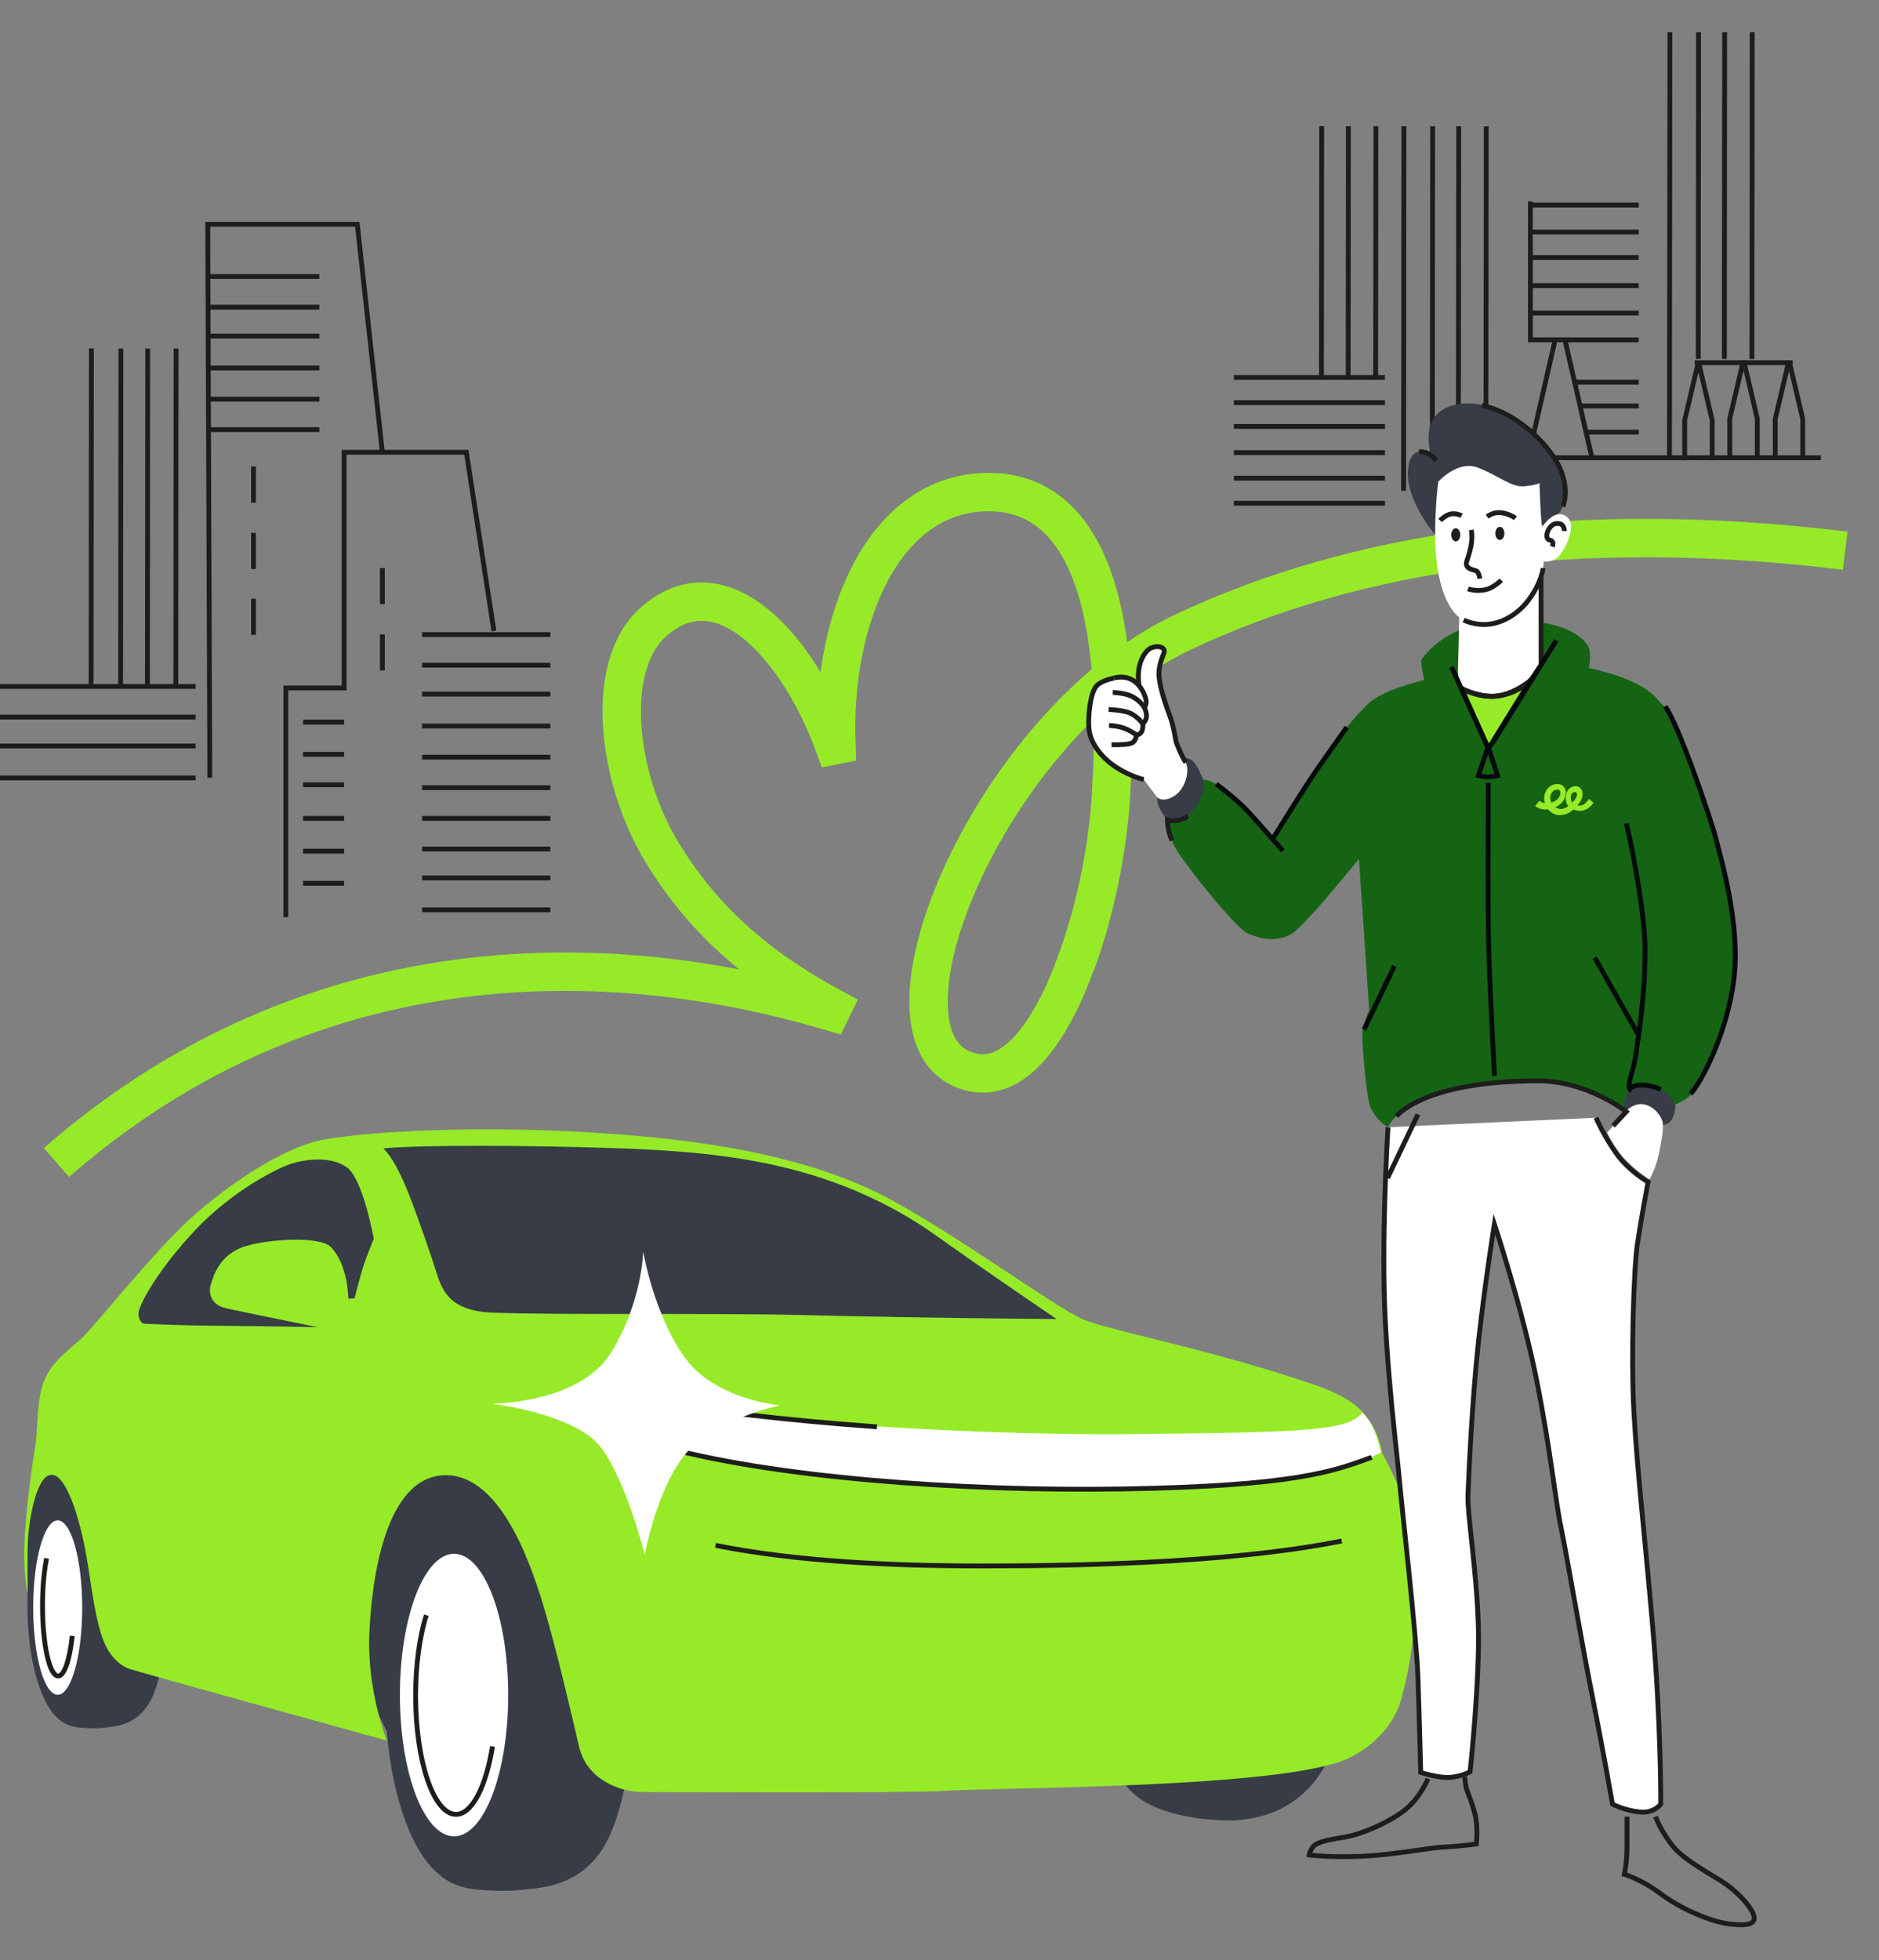 <?xml version="1.0" encoding="UTF-8"?> <svg xmlns="http://www.w3.org/2000/svg" width="233" height="243" viewBox="0 0 233 243" fill="none"><rect x="0" y="0" width="233" height="243" fill="#808080" stroke="none"/><path d="M15.945 207.103L3.358 197.669L3.155 192.081L3.828 185.536L5.487 182.411L9.17 182.357L15.945 207.103Z" fill="#373C46"></path><path d="M47.773 209.906C47.773 200.668 49.94 192.673 53.092 188.82C53.092 188.82 54.553 186.779 56.512 185.876C58.466 184.973 59.456 184.847 62.472 184.803C65.454 184.754 69.066 185.361 70.943 186.954C72.974 188.667 78.479 196.837 78.566 207.842C78.659 218.842 76.832 226.58 74.161 230.001C71.31 233.645 67.561 234.028 64.776 234.258C64.776 234.258 63.019 234.576 59.287 234.258C56.37 234.012 54.843 232.77 54.312 232.239C50.514 229.114 47.773 220.298 47.773 209.911V209.906Z" fill="#373C46"></path><path d="M75.365 222.022L48.528 215.783L44.254 207.054L44.85 189.635L51.603 180.206L64.765 180.907L77.204 219.674L75.365 222.022Z" fill="#373C46"></path><path d="M3.401 199.146C3.401 193.444 4.622 188.513 6.389 186.133C6.389 186.133 7.21 184.874 8.31 184.316C9.41 183.758 9.963 183.681 11.659 183.654C13.334 183.626 15.364 183.999 16.421 184.978C17.559 186.034 20.656 191.08 20.706 197.866C20.755 204.657 19.731 209.429 18.232 211.536C16.628 213.785 14.521 214.021 12.956 214.163C12.956 214.163 11.966 214.36 9.875 214.163C8.234 214.01 7.374 213.244 7.079 212.915C4.945 210.984 3.407 205.544 3.407 199.136L3.401 199.146Z" fill="#373C46"></path><path d="M134.994 205.549C134.994 197.915 137.834 191.479 141.162 188.294C143.427 186.171 147.203 184.726 150.492 184.797C153.639 184.869 156.786 185.892 158.767 187.205C160.907 188.623 167.37 194.747 167.468 203.842C167.567 212.937 164.989 218.962 162.171 221.786C159.166 224.802 155.861 225.486 152.922 225.677C152.922 225.677 145.994 225.885 141.72 223.22C137.714 220.637 134.994 214.141 134.994 205.555V205.549Z" fill="#373C46"></path><path d="M7.155 210.092C8.833 210.092 10.193 205.253 10.193 199.284C10.193 193.314 8.833 188.475 7.155 188.475C5.478 188.475 4.118 193.314 4.118 199.284C4.118 205.253 5.478 210.092 7.155 210.092Z" fill="white"></path><path d="M5.782 193.176C5.465 194.725 5.273 196.793 5.273 199.064C5.273 203.869 6.138 207.766 7.211 207.766C7.982 207.766 8.65 205.73 8.962 202.791" stroke="#1D1D1B" stroke-width="0.6" stroke-miterlimit="10"></path><path d="M79.246 222.147C79.246 222.147 112.414 222.306 116.689 222.022C123.376 221.573 156.572 221.732 166.188 218.377C169.477 217.233 172.755 214.294 173.762 210.633C175.983 202.556 175.557 195.688 175.447 192.191C175.37 189.679 174.615 186.171 171.354 180.042C171.354 180.042 171.211 178.723 170.396 177.092C170.007 176.315 169.493 175.609 168.896 174.969C166.751 172.676 162.734 171.57 160.37 170.799C148.747 167.001 137.408 164.888 134.217 163.515C131.027 162.141 119.277 153.544 110.74 148.859C99.275 142.571 83.859 140.875 70.227 140.229C56.595 139.583 44.446 140.415 39.898 141.324C34.956 142.314 28.138 146.933 23.568 151.098C18.993 155.268 12.081 163.969 10.368 165.649C8.661 167.324 6.521 168.615 5.498 171.105C4.474 173.595 4.726 177.338 4.343 179.484C3.96 181.634 3.145 187.736 3.019 191.562C2.893 195.387 3.446 197.663 3.446 197.663C3.446 197.663 3.336 192.809 3.489 190.527C3.637 188.251 4.578 182.576 6.521 182.833C8.464 183.09 10.177 189.214 10.921 194.155C11.671 199.097 12.092 201.79 13.077 203.957C13.663 205.237 14.785 206.447 16.027 206.874C17.264 207.306 47.97 215.772 47.97 215.772C47.97 215.772 45.535 209.736 45.792 202.731C46.049 195.726 47.8 183.09 55.106 182.877C62.412 182.663 66.215 195.124 67.584 199.721C68.952 204.318 70.905 212.631 71.797 216.494C72.728 220.528 76.646 222.011 79.235 222.137L79.246 222.147Z" fill="#96EA28"></path><path d="M168.929 175.1C167.287 177.338 162.159 177.568 140.411 177.776C117.306 177.995 85.916 175.615 76.564 172.938C76.564 172.938 76.76 174.23 77.724 176.025C78.621 177.7 80.148 178.991 83.634 179.806C88.198 180.868 101.715 182.877 107.987 183.375C120.891 184.392 131.727 184.639 140.505 184.573C157.311 184.442 166.806 182.368 171.271 180.047C171.271 180.047 170.85 178.345 170.368 177.245C169.794 175.948 168.934 175.1 168.934 175.1H168.929Z" fill="white"></path><path d="M131.015 163.515C131.015 163.515 115.921 163.422 99.285 163.017C88.614 162.76 68.584 163.033 61.07 162.722C56.714 162.541 55.116 160.894 54.257 158.163C53.343 155.268 51.92 151.224 50.968 148.723C49.638 145.231 48.489 143.261 47.531 142.358C52.062 141.92 65.87 141.953 77.203 142.364C87.087 142.725 93.298 143.639 98.902 145.149C103.51 146.391 109.88 148.728 116.206 153.254C122.532 157.78 131.02 163.51 131.02 163.51L131.015 163.515Z" fill="#373C46"></path><path d="M108.743 176.879C83.695 175.056 76.225 172.479 76.57 172.938C76.592 172.966 76.833 177.814 81.462 179.144C95.357 183.139 119.026 184.901 139.077 184.579C160.568 184.234 165.405 182.379 170.09 180.66" stroke="#1D1D1B" stroke-width="0.6" stroke-miterlimit="10"></path><path d="M166.373 191.025C152.117 193.904 131.578 194.123 121.739 194.123C110.854 194.123 98.803 193.597 88.728 191.573" stroke="#1D1D1B" stroke-width="0.6" stroke-miterlimit="10"></path><path d="M43.959 160.965C43.959 160.965 44.644 158.256 45.07 156.926C45.497 155.596 46.351 153.571 46.351 153.571C46.351 153.571 45.027 146.178 43.018 144.717C41.01 143.255 37.764 143.726 36.052 144.284C34.344 144.843 28.866 147.59 24.297 152.4C19.705 157.232 17.084 161.895 17.166 162.929C17.253 163.958 17.85 164.089 17.85 164.089C17.85 164.089 21.566 164.314 27.246 164.352C32.927 164.39 39.384 164.522 39.384 164.522C39.384 164.522 29.966 162.617 28.045 162.185C26.125 161.753 25.829 160.27 26.13 159.279C26.431 158.289 27.153 155.476 30.486 154.474C33.529 153.56 39.718 153.237 41.026 154.589C43.193 156.822 43.193 160.992 43.193 160.992L43.965 160.948L43.959 160.965Z" fill="#373C46"></path><path d="M56.305 227.642C60.013 227.642 63.019 219.801 63.019 210.13C63.019 200.458 60.013 192.618 56.305 192.618C52.596 192.618 49.59 200.458 49.59 210.13C49.59 219.801 52.596 227.642 56.305 227.642Z" fill="white"></path><path d="M52.862 200.225C52.042 202.846 51.538 206.348 51.538 210.196C51.538 218.328 53.776 224.917 56.545 224.917C58.543 224.917 60.267 221.474 61.071 216.494" stroke="#1D1D1B" stroke-width="0.6" stroke-miterlimit="10"></path><path d="M61.005 174.009C61.005 174.009 71.874 173.987 75.765 167.688C79.656 161.389 79.754 155.145 79.754 155.145C79.754 155.145 80.997 162.571 84.701 168C88.499 173.56 96.757 174.211 96.757 174.211C96.757 174.211 89.955 175.601 85.966 179.224C81.697 183.104 79.946 192.747 79.946 192.747C79.946 192.747 77.724 183.761 74.572 179.503C71.425 175.24 61 174.014 61 174.014L61.005 174.009Z" fill="white"></path><path d="M35.448 113.694V85.282H42.674V56.07H57.83L61.247 78.213" stroke="#1D1D1B" stroke-width="0.6" stroke-miterlimit="10"></path><path d="M47.414 56.07L44.306 27.805H25.761L26.018 96.411" stroke="#1D1D1B" stroke-width="0.6" stroke-miterlimit="10"></path><path d="M31.436 57.836V62.315" stroke="#1D1D1B" stroke-width="0.6" stroke-miterlimit="10"></path><path d="M31.436 66.056V70.535" stroke="#1D1D1B" stroke-width="0.6" stroke-miterlimit="10"></path><path d="M31.436 74.224V78.704" stroke="#1D1D1B" stroke-width="0.6" stroke-miterlimit="10"></path><path d="M47.414 70.416V74.891" stroke="#1D1D1B" stroke-width="0.6" stroke-miterlimit="10"></path><path d="M47.414 78.637V83.116" stroke="#1D1D1B" stroke-width="0.6" stroke-miterlimit="10"></path><path d="M52.341 78.665H68.244" stroke="#1D1D1B" stroke-width="0.6" stroke-miterlimit="10"></path><path d="M52.341 97.643H68.244" stroke="#1D1D1B" stroke-width="0.6" stroke-miterlimit="10"></path><path d="M52.341 93.864H68.244" stroke="#1D1D1B" stroke-width="0.6" stroke-miterlimit="10"></path><path d="M52.341 90.004H68.244" stroke="#1D1D1B" stroke-width="0.6" stroke-miterlimit="10"></path><path d="M52.341 86.048H68.244" stroke="#1D1D1B" stroke-width="0.6" stroke-miterlimit="10"></path><path d="M52.341 82.459H68.244" stroke="#1D1D1B" stroke-width="0.6" stroke-miterlimit="10"></path><path d="M52.341 101.451H68.244" stroke="#1D1D1B" stroke-width="0.6" stroke-miterlimit="10"></path><path d="M52.341 112.79H68.244" stroke="#1D1D1B" stroke-width="0.6" stroke-miterlimit="10"></path><path d="M52.341 108.834H68.244" stroke="#1D1D1B" stroke-width="0.6" stroke-miterlimit="10"></path><path d="M52.341 105.245H68.244" stroke="#1D1D1B" stroke-width="0.6" stroke-miterlimit="10"></path><path d="M37.585 89.513H42.673" stroke="#1D1D1B" stroke-width="0.6" stroke-miterlimit="10"></path><path d="M37.585 109.496H42.673" stroke="#1D1D1B" stroke-width="0.6" stroke-miterlimit="10"></path><path d="M37.585 105.516H42.673" stroke="#1D1D1B" stroke-width="0.6" stroke-miterlimit="10"></path><path d="M37.585 101.451H42.673" stroke="#1D1D1B" stroke-width="0.6" stroke-miterlimit="10"></path><path d="M37.585 97.286H42.673" stroke="#1D1D1B" stroke-width="0.6" stroke-miterlimit="10"></path><path d="M37.585 93.512H42.673" stroke="#1D1D1B" stroke-width="0.6" stroke-miterlimit="10"></path><path d="M25.909 34.279H39.599" stroke="#1D1D1B" stroke-width="0.6" stroke-miterlimit="10"></path><path d="M25.909 53.261H39.599" stroke="#1D1D1B" stroke-width="0.6" stroke-miterlimit="10"></path><path d="M25.909 49.482H39.599" stroke="#1D1D1B" stroke-width="0.6" stroke-miterlimit="10"></path><path d="M25.909 45.617H39.599" stroke="#1D1D1B" stroke-width="0.6" stroke-miterlimit="10"></path><path d="M25.909 41.666H39.599" stroke="#1D1D1B" stroke-width="0.6" stroke-miterlimit="10"></path><path d="M25.909 38.077H39.599" stroke="#1D1D1B" stroke-width="0.6" stroke-miterlimit="10"></path><path d="M0 85.096H24.262" stroke="#1D1D1B" stroke-width="0.6" stroke-miterlimit="10"></path><path d="M0 96.435H24.262" stroke="#1D1D1B" stroke-width="0.6" stroke-miterlimit="10"></path><path d="M0 92.479H24.262" stroke="#1D1D1B" stroke-width="0.6" stroke-miterlimit="10"></path><path d="M0 88.89H24.262" stroke="#1D1D1B" stroke-width="0.6" stroke-miterlimit="10"></path><path d="M21.834 43.213L21.801 85.096" stroke="#1D1D1B" stroke-width="0.6" stroke-miterlimit="10"></path><path d="M11.334 43.203L11.296 85.087" stroke="#1D1D1B" stroke-width="0.6" stroke-miterlimit="10"></path><path d="M14.993 43.208L14.955 85.087" stroke="#1D1D1B" stroke-width="0.6" stroke-miterlimit="10"></path><path d="M18.317 43.208L18.283 85.091" stroke="#1D1D1B" stroke-width="0.6" stroke-miterlimit="10"></path><path d="M197.426 56.848L194.055 42.129H189.771V24.971" stroke="#1D1D1B" stroke-width="0.6" stroke-miterlimit="10"></path><path d="M189.471 56.857L192.841 42.134" stroke="#1D1D1B" stroke-width="0.6" stroke-miterlimit="10"></path><path d="M153 46.793H171.735" stroke="#1D1D1B" stroke-width="0.6" stroke-miterlimit="10"></path><path d="M153 62.385H171.735" stroke="#1D1D1B" stroke-width="0.6" stroke-miterlimit="10"></path><path d="M153 59.279H171.735" stroke="#1D1D1B" stroke-width="0.6" stroke-miterlimit="10"></path><path d="M153 56.11H171.735" stroke="#1D1D1B" stroke-width="0.6" stroke-miterlimit="10"></path><path d="M153 52.864H171.735" stroke="#1D1D1B" stroke-width="0.6" stroke-miterlimit="10"></path><path d="M153 49.912H171.735" stroke="#1D1D1B" stroke-width="0.6" stroke-miterlimit="10"></path><path d="M189.771 25.419H203.204" stroke="#1D1D1B" stroke-width="0.6" stroke-miterlimit="10"></path><path d="M194.056 42.134H203.204" stroke="#1D1D1B" stroke-width="0.6" stroke-miterlimit="10"></path><path d="M189.771 38.807H203.204" stroke="#1D1D1B" stroke-width="0.6" stroke-miterlimit="10"></path><path d="M189.771 35.406H203.204" stroke="#1D1D1B" stroke-width="0.6" stroke-miterlimit="10"></path><path d="M189.771 31.925H203.204" stroke="#1D1D1B" stroke-width="0.6" stroke-miterlimit="10"></path><path d="M189.771 28.765H203.204" stroke="#1D1D1B" stroke-width="0.6" stroke-miterlimit="10"></path><path d="M217.912 56.852L217.907 51.9L216.284 44.964H216.122L214.494 51.9L214.499 56.857" stroke="#1D1D1B" stroke-width="0.6" stroke-miterlimit="10"></path><path d="M212.32 57.06L212.315 52.108L210.692 45.172H210.53L208.902 52.108L208.907 57.065" stroke="#1D1D1B" stroke-width="0.6" stroke-miterlimit="10"></path><path d="M223.548 56.907L223.543 51.954L221.92 45.018H221.758L220.13 51.954L220.135 56.911" stroke="#1D1D1B" stroke-width="0.6" stroke-miterlimit="10"></path><path d="M184.26 56.744H225.795" stroke="#1D1D1B" stroke-width="0.6" stroke-miterlimit="10"></path><path d="M196.573 53.57H203.204" stroke="#1D1D1B" stroke-width="0.6" stroke-miterlimit="10"></path><path d="M195.869 50.324H203.204" stroke="#1D1D1B" stroke-width="0.6" stroke-miterlimit="10"></path><path d="M195.193 47.377H203.204" stroke="#1D1D1B" stroke-width="0.6" stroke-miterlimit="10"></path><path d="M184.298 15.662L184.255 60.841" stroke="#1D1D1B" stroke-width="0.6" stroke-miterlimit="10"></path><path d="M167.204 15.649L167.176 46.58" stroke="#1D1D1B" stroke-width="0.6" stroke-miterlimit="10"></path><path d="M163.892 15.644L163.863 46.788" stroke="#1D1D1B" stroke-width="0.6" stroke-miterlimit="10"></path><path d="M170.613 15.649L170.584 46.585" stroke="#1D1D1B" stroke-width="0.6" stroke-miterlimit="10"></path><path d="M174.087 15.653L174.049 60.832" stroke="#1D1D1B" stroke-width="0.6" stroke-miterlimit="10"></path><path d="M177.648 15.658L177.605 60.836" stroke="#1D1D1B" stroke-width="0.6" stroke-miterlimit="10"></path><path d="M180.881 15.658L180.838 60.841" stroke="#1D1D1B" stroke-width="0.6" stroke-miterlimit="10"></path><path d="M217.279 4.009L217.241 44.502" stroke="#1D1D1B" stroke-width="0.6" stroke-miterlimit="10"></path><path d="M207.069 4L207.017 56.857" stroke="#1D1D1B" stroke-width="0.6" stroke-miterlimit="10"></path><path d="M210.625 4L210.587 44.502" stroke="#1D1D1B" stroke-width="0.6" stroke-miterlimit="10"></path><path d="M213.858 4L213.824 44.497" stroke="#1D1D1B" stroke-width="0.6" stroke-miterlimit="10"></path><path d="M210.14 44.964H222.301" stroke="#1D1D1B" stroke-width="0.6" stroke-miterlimit="10"></path><path d="M133.411 119.5C137.491 108.248 137.767 98.456 137.814 97.685C139.456 69.906 132.059 60.981 122.587 61C109.659 61 103.09 76.522 103.718 92.364C103.561 92.397 103.633 92.383 103.457 92.416C98.977 80.183 89.415 69.501 80.947 77.17C74.849 82.677 76.558 96.595 82.113 105.692C86.501 112.87 92.585 119.196 103.233 124.927L103.004 125.398C90.909 121.871 46.275 109.814 7 144.11" stroke="#96EA28" stroke-width="4.76" stroke-miterlimit="10"></path><path d="M135.148 114.021C133.958 118.344 132.402 122.075 131.726 123.508C128.951 129.387 125.209 133.861 120.716 132.957C105.974 129.991 122.468 89.788 146.701 78.355C168.016 68.297 195.238 64.175 228.806 68.268" stroke="#96EA28" stroke-width="4.76" stroke-miterlimit="10"></path><path d="M172.114 139.738C172.114 139.738 171.457 150.032 171.632 159.565C171.807 169.092 173.296 180.634 173.553 183.699C173.816 186.758 175.649 202.759 175.824 207.832C175.999 212.905 176.174 219.724 176.174 219.724C176.174 219.724 178.358 220.425 179.759 220.337C181.16 220.25 182.293 219.637 182.293 219.637C182.293 219.637 183.54 208.095 183.311 201.276C183.081 194.458 181.942 187.726 182.03 185.362C182.118 183.004 182.55 173.47 183.338 166.301C184.126 159.132 185.308 151.75 185.308 151.75C185.308 151.75 188.761 162.192 190.512 170.937C192.264 179.682 192.871 186.063 193.572 189.385C194.272 192.706 196.105 203.547 197.419 210.109C198.732 216.665 199.953 223.659 199.953 223.659C199.953 223.659 201.43 224.42 203.285 224.622C205.141 224.825 205.94 223.637 205.94 223.637C205.94 223.637 205.983 213.606 204.933 201.627C203.882 189.647 203.028 182.303 202.623 175.309C202.218 168.315 202.59 157.146 203.05 154.13C203.51 151.115 204.363 146.524 204.363 146.524C204.363 146.524 201.961 145.166 200.396 142.945C198.814 140.695 197.906 138.556 197.906 138.556" fill="white"></path><path d="M172.114 139.738C172.114 139.738 171.457 150.032 171.632 159.565C171.807 169.092 173.296 180.634 173.553 183.699C173.816 186.758 175.649 202.759 175.824 207.832C175.999 212.905 176.174 219.724 176.174 219.724C176.174 219.724 178.358 220.425 179.759 220.337C181.16 220.25 182.293 219.637 182.293 219.637C182.293 219.637 183.54 208.095 183.311 201.276C183.081 194.458 181.942 187.726 182.03 185.362C182.118 183.004 182.55 173.47 183.338 166.301C184.126 159.132 185.308 151.75 185.308 151.75C185.308 151.75 188.761 162.192 190.512 170.937C192.264 179.682 192.871 186.063 193.572 189.385C194.272 192.706 196.105 203.547 197.419 210.109C198.732 216.665 199.953 223.659 199.953 223.659C199.953 223.659 201.43 224.42 203.285 224.622C205.141 224.825 205.94 223.637 205.94 223.637C205.94 223.637 205.983 213.606 204.933 201.627C203.882 189.647 203.028 182.303 202.623 175.309C202.218 168.315 202.59 157.146 203.05 154.13C203.51 151.115 204.363 146.524 204.363 146.524C204.363 146.524 201.961 145.166 200.396 142.945C198.814 140.695 197.906 138.556 197.906 138.556" stroke="#1D1D1B" stroke-width="0.6" stroke-miterlimit="10"></path><path d="M203.782 135.595C202.983 136.925 201.664 137.812 201.664 137.812C201.664 137.812 198.868 135.475 194.78 134.512C190.692 133.549 183.391 134.074 178.318 135.563C173.245 137.051 172.112 139.738 172.112 139.738C172.112 139.738 171.281 139.213 170.821 138.644C170.279 137.971 169.995 137.467 169.858 137.013C169.562 136.011 169.36 133.965 169.245 132.87C169.141 131.847 168.906 129.105 168.938 128.038C168.966 127.069 169.781 125.198 169.781 125.198L168.55 106.969C168.55 106.969 166.667 92.111 169.579 87.475C170.733 85.637 176.611 84.301 176.611 84.301C176.611 84.301 176.075 82.052 176.283 81.746C177.924 79.365 181.793 76.853 187.189 76.87C195.042 76.897 196.805 79.622 197.067 80.454C197.33 81.286 197.023 82.802 197.023 82.802C197.023 82.802 199.349 83.327 200.695 83.82C202.042 84.312 205.654 85.62 206.42 88.236C207.919 93.342 207.093 100.823 206.288 108.638C205.336 117.881 205.117 133.363 203.771 135.59L203.782 135.595Z" fill="#146414"></path><path d="M177.963 66.297C177.963 66.297 173.749 61.437 174.718 57.459C175.347 54.892 177.487 56.43 177.487 56.43C177.487 56.43 175.566 50.952 180.874 50.093C186.549 49.173 191.956 55.346 193.357 57.77C194.758 60.195 193.97 62.51 193.576 63.254C193.182 63.998 188.213 68.847 185.05 69.197C181.887 69.547 177.963 66.297 177.963 66.297Z" fill="#373C46"></path><path d="M191.097 69.394C191.097 69.394 191.097 80.585 191.097 81.286C191.097 82.457 189.806 86.14 185.318 86.309C181.165 86.463 180.787 84.443 180.787 83.267L181.094 70.773C181.094 69.241 182.281 66.028 185.942 66.028C189.603 66.028 191.065 68.48 191.097 69.394Z" fill="white"></path><path d="M183.507 77.433C181.083 77.433 179.195 75.6 178.341 70.942C177.488 66.285 178.341 59.729 178.341 59.729C178.341 59.729 180.749 56.977 183.316 57.989C185.882 59.007 187.47 60.446 189.018 60.282C190.567 60.118 190.901 59.888 190.901 59.888C190.901 59.888 191.065 65.366 191.262 65.235C191.459 65.103 192.805 62.942 194.277 64.053C195.755 65.169 193.796 68.71 192.986 69.235C192.176 69.76 191.421 69.596 191.421 69.596C191.421 69.596 191.454 72.251 189.489 74.45C187.524 76.645 185.943 77.433 183.502 77.433H183.507Z" fill="white"></path><path d="M157.819 103.997C157.819 103.997 153.884 99.537 152.965 98.749C152.046 97.961 150.453 96.719 149.184 96.631C147.914 96.543 146.568 97.638 145.807 98.623C144.603 100.183 144.756 101.633 144.756 101.633C144.756 101.633 144.855 103.329 145.654 104.933C146.486 106.602 152.702 114.439 154.541 115.621C154.541 115.621 159.308 118.253 161.393 112.999C162.476 110.274 160.014 106.416 157.819 103.991V103.997Z" fill="#146414"></path><path d="M202.542 134.413C202.673 135.086 203.116 135.891 204.572 136.608C205.863 137.242 207.653 136.936 207.653 136.936C207.653 136.936 208.939 136.493 209.617 135.754C210.931 134.342 214.143 128.344 214.997 121.558C215.851 114.772 213.388 106.542 212.737 103.986C212.086 101.43 208.113 89.889 206.476 87.705C206.476 87.705 204.052 84.542 201.852 88.313C200.013 91.47 200.9 95.887 201.491 99.953C202.082 104.019 203.981 113.722 203.981 117.853C203.981 121.985 203.094 129.636 202.832 130.987C202.569 132.334 202.427 133.839 202.536 134.413H202.542Z" fill="#146414"></path><path d="M209.622 135.617C210.935 134.205 214.147 128.207 215.001 121.421C215.855 114.635 213.392 106.405 212.741 103.849C212.084 101.293 208.117 89.752 206.48 87.568" stroke="#020A0A" stroke-width="0.6" stroke-miterlimit="10"></path><path d="M160.375 115.626C162.438 114.034 168.518 106.454 168.518 106.454C170.707 103.92 172.508 101.113 173.296 95.646C174.62 86.457 170.965 86.184 169.969 86.945C167.774 89.008 166.127 91.098 163.462 95.121C160.797 99.143 157.82 103.997 157.82 103.997C157.82 103.997 154.892 108.807 154.323 110.641C153.89 112.042 153.89 114.564 155.1 115.626C156.512 116.868 159.264 116.485 160.381 115.626H160.375Z" fill="#146414"></path><path d="M182.45 65.694C182.779 67.566 181.837 69.438 181.826 69.821C181.81 70.68 182.937 70.592 183.178 70.855C183.419 71.118 183.506 71.731 183.506 71.731" stroke="#1D1D1B" stroke-width="0.6" stroke-miterlimit="10"></path><path d="M193.987 65.831C193.987 65.831 194.031 64.72 192.893 64.918C192.252 65.027 191.667 66.023 191.842 66.636C191.973 67.106 192.4 66.811 192.548 67.254C192.614 67.446 192.482 67.763 192.482 67.763" stroke="#1D1D1B" stroke-width="0.6" stroke-miterlimit="10"></path><path d="M182.035 73C182.035 73 183.053 73.372 184.252 73.088C185.275 72.847 186.156 71.922 186.156 71.922" stroke="#1D1D1B" stroke-width="0.6" stroke-miterlimit="10"></path><path d="M181.488 76.87C185.095 78.446 188.094 76.289 189.489 74.456C191.169 72.24 191.35 70.423 191.35 70.423" stroke="#1D1D1B" stroke-width="0.6" stroke-miterlimit="10"></path><path d="M184.404 64.042C184.404 64.042 185.083 63.544 185.822 63.544C186.987 63.544 187.918 64.234 187.918 64.234" stroke="#1D1D1B" stroke-width="0.6" stroke-miterlimit="10"></path><path d="M175.955 56.008C177.219 55.871 178.1 57.102 178.1 57.102" stroke="#1D1D1B" stroke-width="0.6" stroke-miterlimit="10"></path><path d="M183.759 50.246C188.055 51.198 191.53 54.706 192.985 57.174C194.868 60.375 193.801 62.8 193.801 62.8" stroke="#1D1D1B" stroke-width="0.6" stroke-miterlimit="10"></path><path d="M178.582 64.524C178.582 64.524 179.272 63.785 180.005 63.697C180.673 63.615 181.236 63.933 181.236 63.933" stroke="#1D1D1B" stroke-width="0.6" stroke-miterlimit="10"></path><path d="M185.987 66.932C186.298 66.932 186.55 66.569 186.55 66.122C186.55 65.674 186.298 65.312 185.987 65.312C185.675 65.312 185.423 65.674 185.423 66.122C185.423 66.569 185.675 66.932 185.987 66.932Z" fill="#1D1D1B"></path><path d="M180.519 67.106C180.83 67.106 181.082 66.744 181.082 66.296C181.082 65.849 180.83 65.487 180.519 65.487C180.207 65.487 179.955 65.849 179.955 66.296C179.955 66.744 180.207 67.106 180.519 67.106Z" fill="#1D1D1B"></path><path d="M143.509 98.853C143.509 98.853 143.416 99.531 143.842 100.308C144.308 101.157 144.762 101.644 144.762 101.644C144.959 101.846 146.404 102.213 147.547 100.91C148.686 99.608 148.981 98.842 149.145 98.158C149.255 97.704 149.342 97.036 149.189 96.636C149.189 96.636 148.587 95.071 148.018 94.453C147.438 93.818 146.715 93.993 146.715 93.993C146.715 93.993 145.375 94.19 144.412 95.974C143.509 97.643 143.514 98.853 143.514 98.853H143.509Z" fill="#373C46"></path><path d="M206.732 139.3C206.732 139.3 207.208 139.147 207.455 138.49C207.717 137.774 207.767 137.199 207.767 137.199C207.778 136.947 207.186 135.53 205.72 134.966C204.253 134.408 203.607 134.413 203.088 134.506C202.743 134.567 202.278 134.725 202.113 135.004C202.113 135.004 201.479 136.094 201.413 136.821C201.347 137.56 201.867 138.146 201.867 138.146C201.867 138.146 202.754 139.273 204.423 139.508C205.983 139.727 206.738 139.295 206.738 139.295L206.732 139.3Z" fill="#373C46"></path><path d="M138.135 84.044C137.237 84.263 136.361 84.575 135.957 85.046C135.158 85.965 134.862 89.068 135.059 90.535C135.256 92.001 136.361 93.78 138.425 95.126C140.17 96.264 141.834 96.631 141.834 96.631L143.503 98.853C144.176 99.477 145.763 98.979 146.568 97.693C147.29 96.544 147.443 95.082 146.907 94.272C146.398 93.506 145.834 92.001 145.834 92.001C145.834 92.001 145.55 90.091 145.09 88.844C144.63 87.596 143.908 85.593 143.733 84.044C143.558 82.496 144.225 81.379 144.357 80.81C144.521 80.093 142.989 79.847 142.206 80.722C141.418 81.598 141.238 82.627 141.221 83.847C141.205 85.068 140.663 84.619 140.663 84.619C140.663 84.619 139.355 83.749 138.135 84.044Z" fill="white"></path><path d="M145.33 104.199C144.745 102.902 144.756 101.638 144.756 101.638C144.756 101.638 145.9 102.12 147.312 101.156" stroke="#1D1D1B" stroke-width="0.6" stroke-miterlimit="10"></path><path d="M138.135 84.044C137.237 84.263 136.361 84.575 135.957 85.046C135.158 85.965 134.862 89.068 135.059 90.535C135.256 92.001 136.361 93.78 138.425 95.126C140.17 96.264 141.834 96.631 141.834 96.631" stroke="#1D1D1B" stroke-width="0.6" stroke-miterlimit="10"></path><path d="M147.044 94.524C146.502 93.731 145.84 91.996 145.84 91.996C145.84 91.996 145.555 90.086 145.096 88.838C144.636 87.59 143.914 85.587 143.738 84.039C143.563 82.49 144.231 81.374 144.362 80.804C144.527 80.088 142.994 79.841 142.212 80.717C141.424 81.593 140.931 83.125 141.259 85.013" stroke="#1D1D1B" stroke-width="0.6" stroke-miterlimit="10"></path><path d="M137.828 92.318C138.616 92.329 139.979 92.335 140.422 92.072C140.865 91.809 140.931 91.12 140.931 91.12C140.931 91.12 141.38 91.065 141.577 90.688C141.774 90.31 141.714 89.73 141.714 89.73C141.714 89.73 142.091 89.363 142.157 88.942C142.244 88.384 141.911 87.711 141.911 87.711C141.911 87.711 142.151 87.382 142.135 86.939C142.119 86.496 141.227 83.322 138.135 84.044" stroke="#1D1D1B" stroke-width="0.6" stroke-miterlimit="10"></path><path d="M137.981 85.844C137.981 85.844 139.278 85.877 140.154 86.239C141.314 86.72 141.916 87.705 141.916 87.705" stroke="#1D1D1B" stroke-width="0.6" stroke-miterlimit="10"></path><path d="M137.478 87.957C137.478 87.957 139.327 88.012 140.197 88.433C141.15 88.898 141.719 89.725 141.719 89.725" stroke="#1D1D1B" stroke-width="0.6" stroke-miterlimit="10"></path><path d="M137.521 89.943C137.521 89.943 138.463 89.943 139.349 90.261C140.236 90.578 140.936 91.12 140.936 91.12" stroke="#1D1D1B" stroke-width="0.6" stroke-miterlimit="10"></path><path d="M184.569 92.806L189.817 84.323C189.817 84.323 187.502 86.31 185.138 86.31C182.949 86.31 181.203 85.325 181.203 85.325L184.569 92.8V92.806Z" fill="#96EA28" stroke="#020A0A" stroke-width="0.6" stroke-miterlimit="10"></path><path d="M184.536 92.559L183.315 96.16C183.315 96.16 183.912 96.302 184.514 96.302C185.061 96.302 185.712 96.16 185.712 96.16L184.53 92.559H184.536Z" stroke="#020A0A" stroke-width="0.6" stroke-miterlimit="10"></path><path d="M184.552 97.047C184.53 102.629 184.508 112.157 184.568 115.801C184.656 121.093 185.313 133.374 185.313 133.374" stroke="#020A0A" stroke-width="0.6" stroke-miterlimit="10"></path><path d="M197.752 118.712L203.066 128.12" stroke="#020A0A" stroke-width="0.6" stroke-miterlimit="10"></path><path d="M172.913 119.73L169.147 127.627" stroke="#020A0A" stroke-width="0.6" stroke-miterlimit="10"></path><path d="M175.824 138.146L172.059 146.042" stroke="#1D1D1B" stroke-width="0.6" stroke-miterlimit="10"></path><path d="M191.097 71.556V82.435L189.817 84.329C189.817 84.329 188.197 86.107 185.313 86.315C183.151 86.468 181.203 85.335 181.203 85.335" stroke="#1D1D1B" stroke-width="0.6" stroke-miterlimit="10"></path><path d="M179.982 82.665L184.568 92.805" stroke="#020A0A" stroke-width="0.6" stroke-miterlimit="10"></path><path d="M192.986 79.387L185.051 92.171" stroke="#020A0A" stroke-width="0.6" stroke-miterlimit="10"></path><path d="M199.29 140.4C199.29 140.4 200.286 142.54 201.764 143.979C203.241 145.419 204.544 146.207 204.544 146.207C204.544 146.207 205.365 144.838 205.77 142.742C206.18 140.636 206.333 139.53 206.103 138.873C205.873 138.217 204.856 136.777 203.312 136.876C202.393 136.936 201.528 137.691 200.937 138.479C200.346 139.267 199.29 140.4 199.29 140.4Z" fill="white"></path><path d="M201.676 102.071C202.628 106.186 203.985 113.585 203.985 117.717C203.985 121.848 203.679 125.132 202.836 130.851C202.54 132.859 201.709 134.462 202.114 135.01C202.956 133.943 205.523 134.813 205.95 135.07" stroke="#020A0A" stroke-width="0.6" stroke-miterlimit="10"></path><path d="M157.818 103.997C157.818 103.997 160.779 99.214 162.196 97.047C163.614 94.88 167.012 90.14 167.012 90.14" stroke="#020A0A" stroke-width="0.6" stroke-miterlimit="10"></path><path d="M150.814 97.2C150.814 97.2 153.397 99.093 154.875 100.724C156.353 102.355 159.062 105.458 159.062 105.458" stroke="#020A0A" stroke-width="0.6" stroke-miterlimit="10"></path><path d="M192.422 98.267C192.707 97.846 193.199 97.835 193.341 97.939C193.505 98.059 193.609 98.365 193.314 98.847C193.013 99.329 192.367 99.482 192.367 99.482C192.367 99.482 192.028 98.853 192.422 98.267ZM194.173 98.261C194.206 97.939 193.965 97.134 193.007 97.2C192.225 97.255 191.787 97.791 191.596 98.294C191.349 98.94 191.568 99.564 191.568 99.564C191.568 99.564 191.404 99.548 191.245 99.482C191.087 99.416 190.879 99.263 190.879 99.263L190.364 99.92C190.364 99.92 190.693 100.199 191.169 100.303C191.563 100.39 191.962 100.325 191.962 100.325C191.962 100.325 192.526 101.08 193.44 101.042C194.211 101.014 194.77 100.686 195.093 100.347C195.093 100.347 195.727 100.631 196.34 100.467C197.156 100.248 197.599 99.504 197.599 99.504L197.041 99.039C197.041 99.039 196.773 99.509 196.269 99.783C195.946 99.953 195.591 99.838 195.591 99.838C195.591 99.838 196.143 99.296 196.231 98.639C196.346 97.796 195.7 97.172 194.835 97.599C194.441 97.791 194.255 98.218 194.211 98.409C194.031 99.121 194.239 99.651 194.469 99.925C194.469 99.925 194.157 100.199 193.746 100.27C193.248 100.357 192.876 100.067 192.876 100.067C192.876 100.067 193.259 99.887 193.478 99.684C193.834 99.35 194.091 99.028 194.168 98.267L194.173 98.261ZM195.47 98.814C195.311 99.143 194.994 99.482 194.994 99.482C194.994 99.482 194.742 99.285 194.781 98.776C194.819 98.267 195.246 98.081 195.448 98.251C195.601 98.382 195.558 98.634 195.47 98.814Z" fill="#96EA28"></path><path d="M173.159 138.381C173.159 138.381 176.503 133.965 190.797 133.987C196.839 133.998 201.66 137.812 201.66 137.812L200.024 139.569" stroke="#1D1D1B" stroke-width="0.6" stroke-miterlimit="10"></path><path d="M201.752 225.208V229.012C201.752 230.85 201.424 232.355 201.424 232.355C201.424 232.355 203.52 232.946 205.95 234.78C208.374 236.618 212.177 238.255 214.541 238.517C216.9 238.78 217.688 238.452 217.491 237.532C217.294 236.613 215.784 234.845 214.147 233.663C212.506 232.481 208.899 230.713 207.394 228.809C205.884 226.91 205.298 225.203 205.298 225.203" stroke="#1D1D1B" stroke-width="0.6" stroke-miterlimit="10"></path><path d="M177.072 220.507C177.072 220.507 176.152 222.778 174.319 224.288C172.48 225.799 168.896 227.413 166.625 227.763C164.354 228.114 163.172 228.42 162.778 228.989C162.384 229.558 162.34 229.952 162.34 229.952C162.34 229.952 164.501 230.259 168.524 230.128C172.546 229.996 177.335 229.033 179.058 228.967C180.782 228.902 183.07 228.595 183.07 228.595C183.07 228.595 183.316 226.412 182.884 224.814C182.446 223.216 182.15 222.608 181.931 222.006C181.658 221.251 181.636 220.244 181.636 220.244" stroke="#1D1D1B" stroke-width="0.6" stroke-miterlimit="10"></path></svg> 